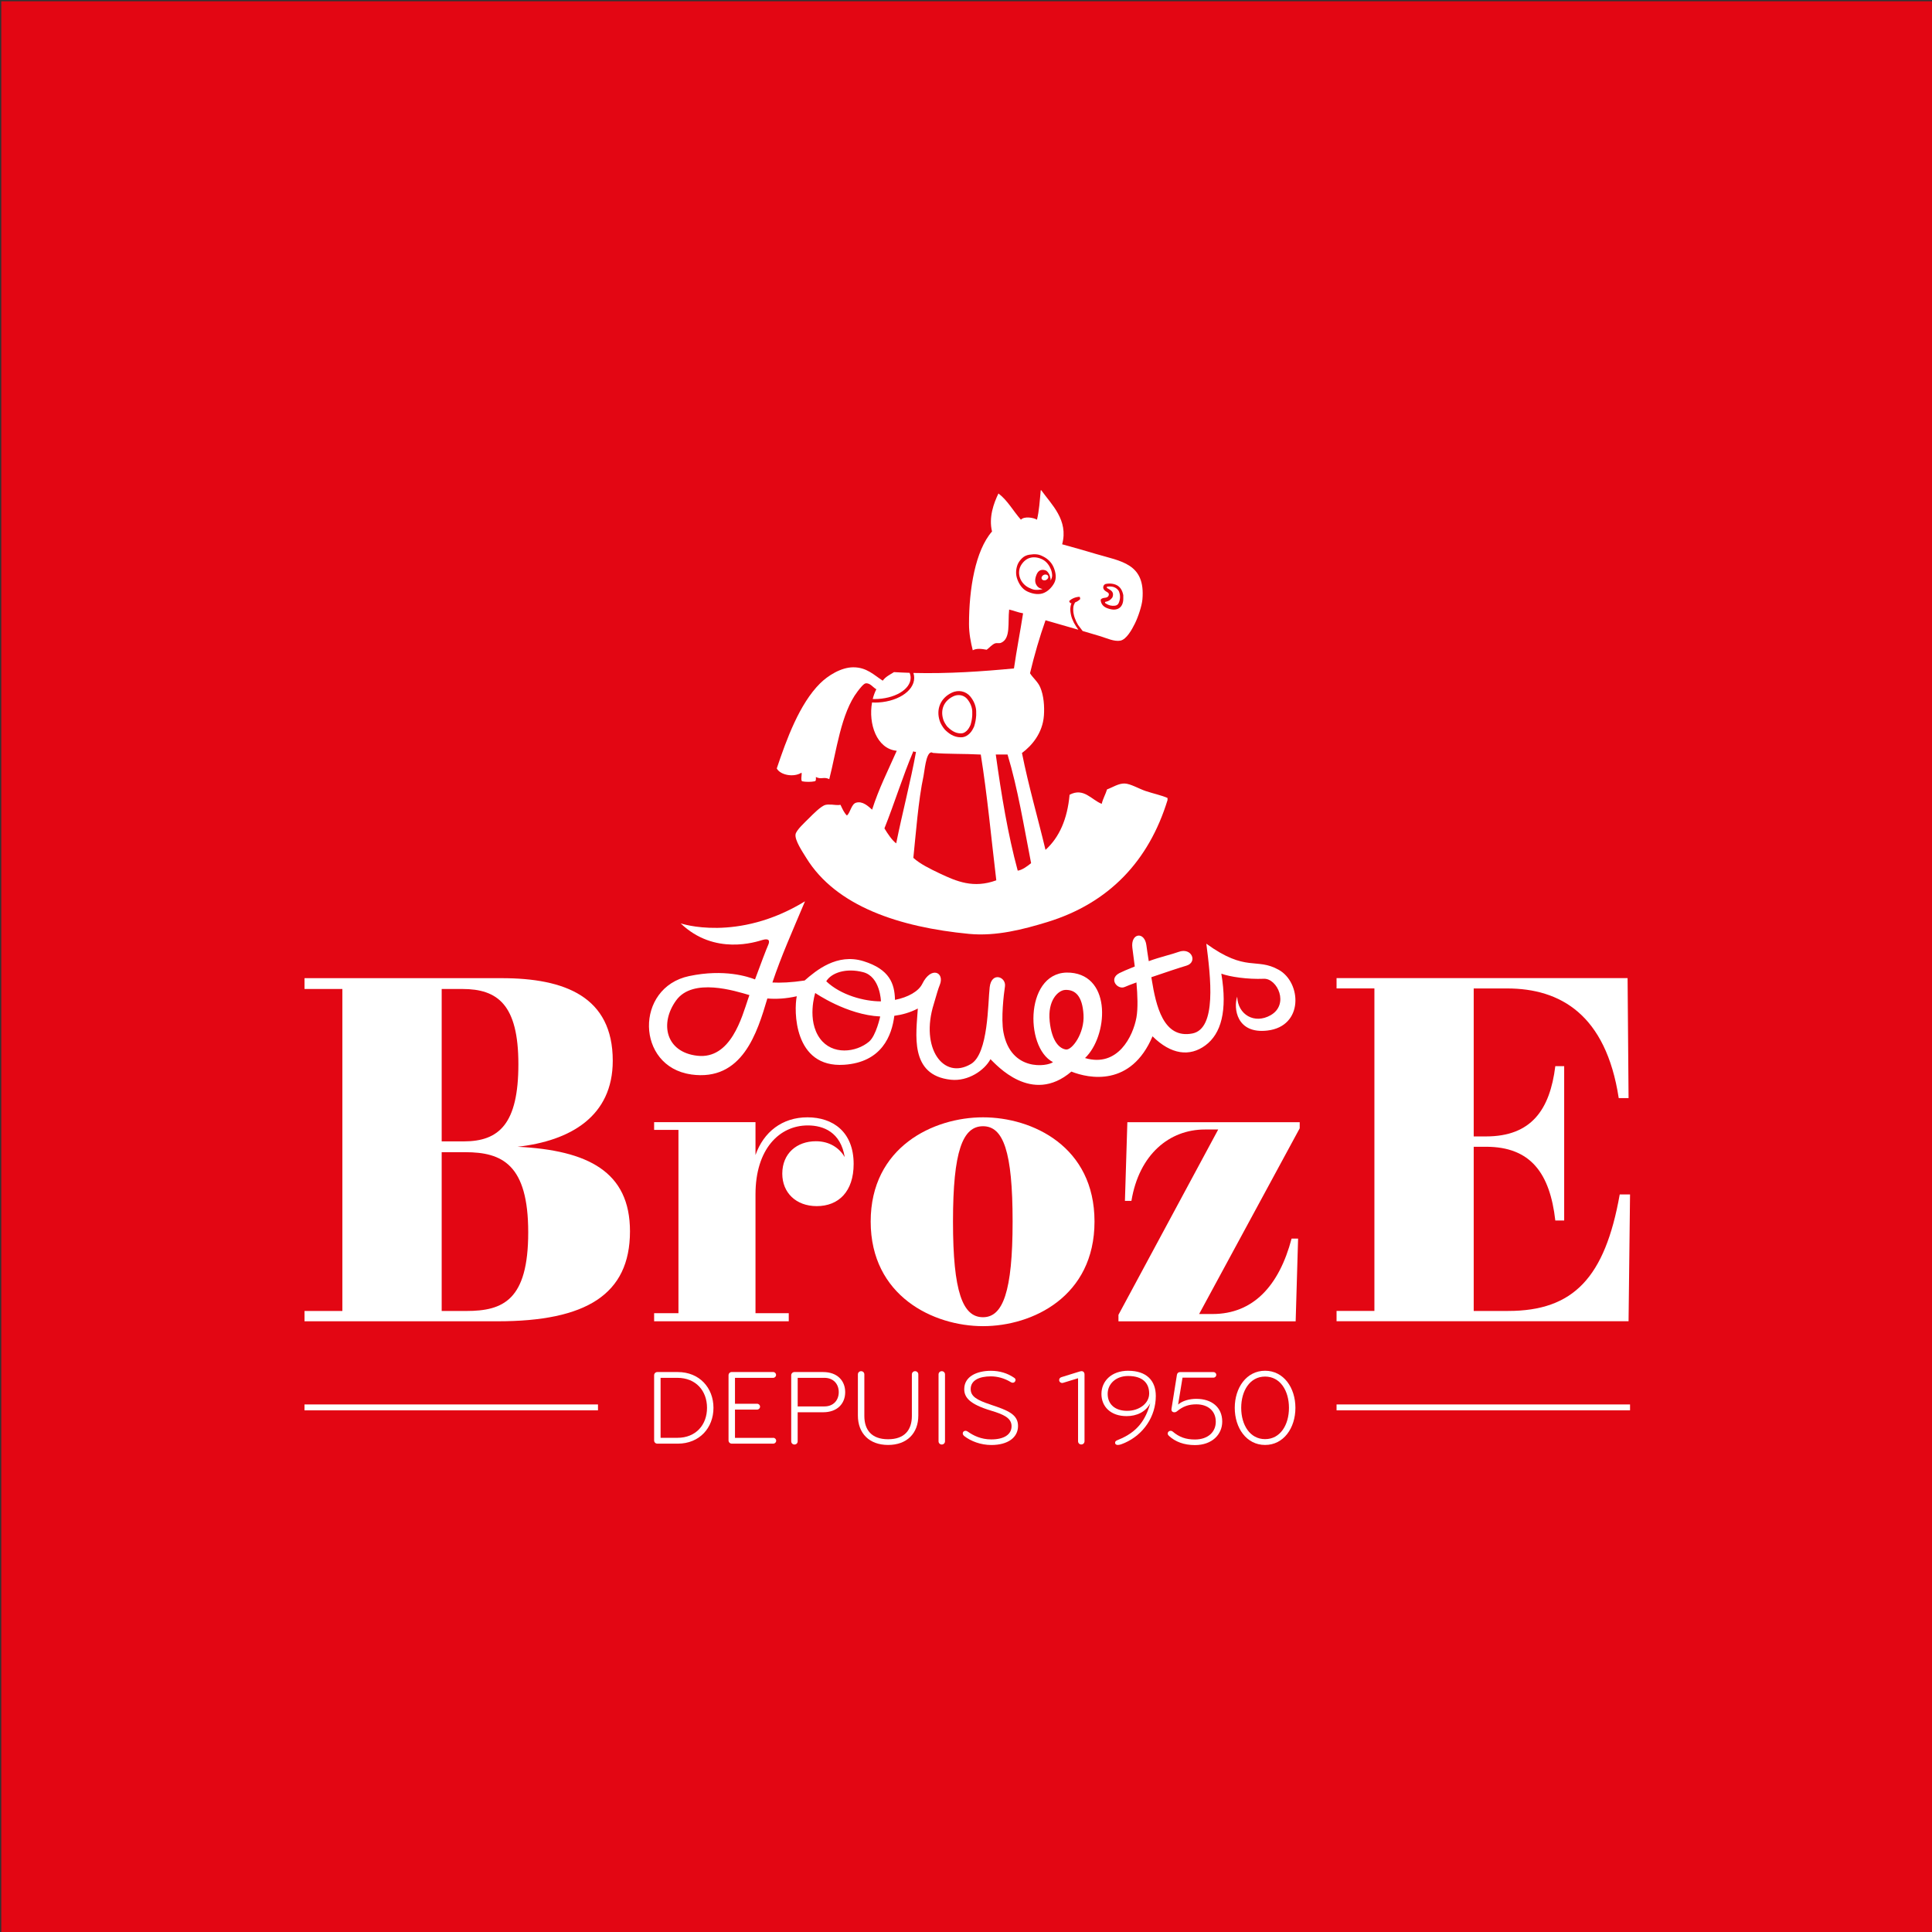 <?xml version="1.0" encoding="UTF-8"?><svg id="Calque_1" xmlns="http://www.w3.org/2000/svg" viewBox="0 0 850.39 850.39"><rect x="0" y="0" width="850.39" height="850.39" fill="#333333" stroke="none"/><defs><style>.cls-1,.cls-2{fill:#fff;}.cls-3{fill:#e30613;}.cls-2{fill-rule:evenodd;}</style></defs><rect class="cls-3" x=".56" y=".56" width="850.39" height="850.39"/><g><path class="cls-2" d="M227.73,504.77c23.37-2.6,41.98-13.42,41.98-37.87,0-28.13-20.99-36.35-48.9-36.35h-86.77v4.76h16.66v141.73h-16.66v4.54h85.04c38.73,0,58.21-11.69,58.21-39.6,0-26.18-18.39-35.7-49.55-37.22Zm-33.32-69.46h9.09c15.58,0,24.67,6.92,24.67,33.11s-8.44,33.97-24.02,33.97h-9.74v-67.08Zm10.82,141.73h-10.82v-69.89h10.39c16.23,0,27.7,5.41,27.7,35.27s-11.04,34.62-27.26,34.62Z"/><path class="cls-2" d="M355.39,491.8c-11.07,0-19.28,6.43-22.85,16.6v-14.46h-44.62v3.39h10.71v80.68h-10.71v3.57h59.26v-3.57h-14.64v-52.3c0-19.99,10.53-30.34,23.03-30.34,6.96,0,14.46,3.03,16.24,13.92-2.32-3.93-6.6-6.96-12.67-6.96-8.39,0-14.81,5.35-14.81,14.28,0,8.39,6.07,14.28,15.17,14.28,9.64,0,16.24-6.43,16.24-18.56,0-14.1-9.1-20.53-20.35-20.53Z"/><path class="cls-2" d="M432.68,491.8c-21.78,0-49.44,13.03-49.44,45.87s27.67,46.05,49.44,46.05,49.08-13.03,49.08-46.05-27.31-45.87-49.08-45.87Zm0,87.99c-8.92,0-13.21-11.07-13.21-42.12s4.28-41.95,13.21-41.95,13.03,11.07,13.03,41.95-4.28,42.12-13.03,42.12Z"/><path class="cls-2" d="M495.15,528.57h2.86c3.39-20.53,16.78-31.41,32.31-31.41h5.89l-43.91,81.57v2.86h78l1.07-36.41h-2.86c-5.53,20.88-16.96,33.2-34.81,33.2h-5.89l44.27-81.75v-2.68h-75.86l-1.07,34.63Z"/><path class="cls-2" d="M717.48,525.75h-4.54c-6.49,36.57-20.34,51.28-49.12,51.28h-15.15v-72.27h5.41c19.69,0,28.13,11.69,30.51,32.46h3.9v-67.95h-3.9c-2.38,19.26-10.6,30.94-30.51,30.94h-5.41v-65.13h14.71c23.37,0,43.49,11.47,49.12,48.25h4.33l-.43-52.8h-128.1v4.54h16.66v141.95h-16.66v4.54h128.53l.65-55.83Z"/><path class="cls-2" d="M298.33,603.92h-8.99c-.8,0-1.42,.62-1.42,1.42v28.68c0,.76,.57,1.42,1.42,1.42h8.99c9.56,0,15.71-6.96,15.71-15.76s-6.15-15.76-15.71-15.76Zm-.19,28.96h-7.38v-26.41h7.38c8.23,0,13.06,5.77,13.06,13.2s-4.83,13.2-13.06,13.2Z"/><path class="cls-2" d="M340.36,632.89h-16.85v-12.45h9.75c.71,0,1.28-.57,1.28-1.28s-.57-1.28-1.28-1.28h-9.75v-11.41h16.8c.71,0,1.28-.57,1.28-1.28s-.57-1.28-1.28-1.28h-18.22c-.8,0-1.42,.62-1.42,1.42v28.68c0,.8,.62,1.42,1.42,1.42h18.27c.71,0,1.28-.57,1.28-1.28s-.57-1.28-1.28-1.28Z"/><path class="cls-2" d="M362.32,603.92h-12.64c-.76,0-1.42,.62-1.42,1.42v29.06c0,.8,.62,1.42,1.42,1.42,.85,0,1.42-.62,1.42-1.42v-12.78h11.22c6.25,0,9.7-3.83,9.7-8.85s-3.46-8.85-9.7-8.85Zm.57,15.14h-11.78v-12.59h11.78c3.93,0,6.29,2.7,6.29,6.29s-2.37,6.29-6.29,6.29Z"/><path class="cls-2" d="M402.79,603.54c-.8,0-1.42,.62-1.42,1.42v18.27c0,6.15-3.17,10.27-10.46,10.27s-10.46-4.12-10.46-10.27v-18.27c0-.81-.62-1.42-1.42-1.42s-1.42,.62-1.42,1.42v18.08c0,7.9,5.06,12.97,13.3,12.97s13.3-5.06,13.3-12.97v-18.08c0-.81-.62-1.42-1.42-1.42Z"/><path class="cls-2" d="M414.53,603.54c-.8,0-1.42,.62-1.42,1.42v29.44c0,.8,.62,1.42,1.42,1.42s1.42-.62,1.42-1.42v-29.44c0-.81-.62-1.42-1.42-1.42Z"/><path class="cls-2" d="M436.2,618.31c-6.34-2.08-8.94-3.69-8.94-6.91,0-3.93,3.93-5.58,8.85-5.58,2.84,0,5.92,.76,8.85,2.56,.24,.14,.52,.24,.76,.24,.85,0,1.28-.66,1.28-1.23,0-.43-.24-.71-.66-.99-2.98-2.03-6.44-3.03-10.18-3.03-6.29,0-11.74,2.56-11.74,8.05,0,3.69,2.37,6.63,11.74,9.47,5.54,1.66,9.09,3.22,9.09,6.86s-3.27,5.82-8.94,5.82c-4.5,0-7.86-1.7-10.22-3.36-.33-.24-.71-.43-1.14-.43-.66,0-1.18,.47-1.18,1.14,0,.43,.24,.8,.66,1.18,2.93,2.27,7.24,3.93,11.93,3.93,7.29,0,11.74-3.31,11.74-8.38s-4.45-6.86-11.88-9.32Z"/><path class="cls-2" d="M476,603.54c-.24,0-.62,.1-.95,.19l-7.76,2.41c-.62,.19-1.09,.57-1.09,1.32s.66,1.28,1.32,1.28c.14,0,.33-.05,.52-.1l6.48-1.99v27.73c0,.76,.57,1.42,1.42,1.42s1.42-.66,1.42-1.42v-29.39c0-.9-.52-1.47-1.37-1.47Z"/><path class="cls-2" d="M496.64,603.35c-7.57,0-11.83,4.69-11.83,10.22s4.02,9.75,11.07,9.75c4.54,0,8.42-1.89,10.41-5.63-2.03,7.24-5.58,12.64-14.06,16.04-.95,.38-1.42,.62-1.42,1.33,0,.57,.47,.95,1.18,.95,.99,0,2.03-.47,2.93-.85,8.38-3.64,13.82-11.64,13.82-20.73,0-6.77-4.12-11.07-12.12-11.07Zm-.43,17.65c-5.58,0-8.66-3.03-8.66-7.48s3.69-7.86,8.99-7.86c6.53,0,9.28,3.22,9.28,7.71s-4.59,7.62-9.61,7.62Z"/><path class="cls-2" d="M526.65,615.71c-3.17,0-6.15,.85-8.09,2.51l1.94-11.83h13.58c.76,0,1.28-.57,1.28-1.23,0-.71-.57-1.23-1.28-1.23h-14.62c-.76,0-1.28,.43-1.42,1.18l-2.41,15.1c-.09,.66,.28,1.42,1.28,1.42,.43,0,.8-.14,1.09-.38,2.7-2.27,5.3-3.12,8.57-3.12,5.02,0,8.57,2.79,8.57,7.67,0,4.45-3.36,7.81-9.18,7.81-4.02,0-6.91-1.04-9.8-3.5-.24-.19-.52-.33-.85-.33-.71,0-1.32,.47-1.32,1.23,0,.43,.24,.71,.52,.99,2.79,2.6,6.63,4.07,11.45,4.07,7.52,0,12.02-4.64,12.02-10.36,0-6.29-4.69-9.99-11.31-9.99Z"/><path class="cls-2" d="M556.84,603.35c-8.19,0-13.35,7.48-13.35,16.33s5.16,16.33,13.35,16.33,13.35-7.48,13.35-16.33-5.16-16.33-13.35-16.33Zm0,30.1c-6.67,0-10.51-6.25-10.51-13.77s3.83-13.77,10.51-13.77,10.51,6.25,10.51,13.77-3.83,13.77-10.51,13.77Z"/><path class="cls-2" d="M304.15,472.93c22.67,3.22,29.18-18.52,33.61-33.44h0c3.96,.33,8.19,.09,12.95-.98-1.28,6.04-1.48,31.64,20.82,30.16,16.62-1.1,21.03-12.86,22.11-21.55,3.44-.46,6.92-1.43,10.35-3.2-.66,10.99-3.91,29.41,14.58,31.34,7.55,.79,14.77-4.13,17.39-9.05,2.46,2.29,18.12,20.42,35.62,5.46,7.66,3.06,26.23,6.86,35.72-15.53,8.18,8.1,16.37,9.08,23.26,4,6.89-5.08,9.79-15.1,7.02-31.57,3.79,1.4,11.49,2.54,18.72,2.25,5.92-.23,11.31,11.3,2.96,16.05-7.03,4-14.44-.17-14.69-8.2-1.72,5.08-.31,16.54,13.29,14.94,16.08-1.89,15-21.17,4.99-26.74-10-5.57-14.23,1.29-31.87-11.49,1.86,14.6,4.69,37.43-6.17,39.52-12.78,2.46-16-12.28-17.87-23.77-.05-.33-.1-.67-.16-1,6.07-2.09,12.69-4.28,15.4-5.07,5.09-1.47,2.41-8.25-3.44-6.06-2.81,1.05-8.11,2.23-13.1,4.06-.46-2.89-.84-5.37-1.03-6.92-.78-6.33-7.01-5.51-6.19,1.05,.25,2.02,.66,4.93,1.06,8.22-3.21,1.28-5.79,2.39-6.8,2.93-4.92,2.62-.66,7.54,2.46,6.06,.8-.38,2.68-1.09,5.08-1.97,.5,5.65,.71,11.44,0,15.41-1.48,8.2-8.16,22.15-22.63,17.87,10-9.51,11.97-36.07-6.37-37.57-19.96-1.64-20.52,32.81-7.73,39.37-2.46,1.94-18.51,4.31-21.81-13.12-1.15-6.06,.16-16.91,.66-20.17,.65-4.26-5.91-6.72-6.72,.33-.82,7.05-.53,29.18-8.24,33.77-12.11,7.21-22.45-7.01-16.36-26.4,1.3-4.42,1.88-6.54,2.62-8.36,2.29-5.56-3.77-8.53-7.7-.49-1.6,3.25-6.19,5.9-12.01,7.04,0-.1,0-.21,0-.3-.22-6.7-2.24-13.14-13.88-16.74-11.64-3.6-20.82,4.1-25.88,8.51-5.94,.9-10.62,1.07-14.19,.88,3.95-11.75,8.57-22.03,14.35-35.74-29.82,18.24-54.74,9.71-54.74,9.71,14.95,14.33,33.25,8.12,35.98,7.32,2.73-.81,3.5,.15,2.52,2.28-.66,1.43-3.34,8.48-5.76,15.07-2.97-1.15-13.45-4.74-29-1.47-23.97,5.04-23.45,39.84,.82,43.28Zm157.88-23.44c-.96-9.09,3.67-13.65,6.88-13.77,4.43-.16,7.52,2.73,8.01,10.92,.5,8.2-5.07,15.64-7.69,15.31-2.62-.32-6.23-3.11-7.21-12.46Zm-82.08-21.57c7.54,1.97,7.81,12.84,7.81,12.84-7.32,.03-17.68-2.73-24.08-8.84,2.29-3.77,8.74-5.97,16.28-4Zm-21.12,9.15s13.94,9.68,28.6,10.34c0,0-1.79,8.45-4.91,11.08-5.71,4.8-16.17,6.03-21.58-1.35-5.96-8.14-2.11-20.06-2.11-20.06Zm-61.21,3.26c7.36-10.15,25.99-4.14,32.24-2.33-.23,.64-.44,1.26-.63,1.82-2.63,7.7-7.54,26.56-22.3,24.88-13.88-1.57-16.69-14.21-9.31-24.37Z"/><rect class="cls-1" x="588.3" y="618.18" width="129.18" height="2.59"/><rect class="cls-1" x="134.03" y="618.18" width="129.18" height="2.59"/><path class="cls-2" d="M352.77,340.12c.34,.5-.41,2.94,.23,3.77,1.67,.33,3.98,.33,5.65,0,.59-.19,.5-1.07,.47-1.88,2.4,1.23,3.53-.26,5.89,.94,3.15-12.12,5.11-29.06,12.48-38.63,.9-1.17,2.6-3.41,3.53-3.53,2.02-.27,3.25,1.86,4.71,2.59-.68,1.33-1.21,2.78-1.59,4.3,.24,0,.48,.02,.72,.02,8.8,0,15.97-4.2,15.97-9.37,0-.73-.16-1.46-.46-2.18-2.29-.07-4.58-.17-6.87-.31-1.79,1.12-3.75,2.06-4.95,3.77-3.92-2.51-7.03-5.89-12.96-5.89-5.47,0-11.28,3.77-14.61,7.07-9.11,9.02-14.83,24.79-19.08,37.46,1.6,2.97,7.51,4,10.84,1.88Zm37.91-35.23l-.06,.06h0l.07-.06Z"/><path class="cls-2" d="M417.1,319.97c2.15,2.12,4.12,3,6.35,2.8,.8-.11,1.38-.5,2.06-1.1,.77-.72,1.27-1.71,1.67-2.58,.43-1.39,.67-2.66,.77-4.27,0-.22,0-.43,0-.63,0-.39,.02-.76,0-1.16-.11-1.85-.86-3.68-2.18-5.29-.96-1.17-2.34-1.79-3.8-1.79-.79,0-1.59,.18-2.37,.55-4.1,1.95-5.79,5.85-4.41,10.2,.24,.88,1.12,2.4,1.9,3.29Z"/><path class="cls-2" d="M486.8,265.68c1.2,.77,2.5,1.11,3.93,.93,.71-.09,1.32-.44,1.61-1.06,.83-1.77,.87-3.59,.11-5.4-1.1-1.67-2.72-2.12-4.6-1.97-.27,.02-.63-.03-.69,.29-.06,.31,.28,.44,.5,.58,.4,.25,.82,.46,1.2,.74,1.09,.82,1.31,1.8,.77,3.18-.7,.94-1.55,1.64-2.74,1.87-.22,.04-.52,.02-.52,.34,0,.27,.24,.38,.44,.51Z"/><path class="cls-2" d="M459.42,253.05c-.77,.36-1.16,1.15-.88,1.76s1.14,.83,1.91,.47c.77-.36,1.16-1.15,.88-1.76s-1.14-.83-1.91-.47Z"/><path class="cls-2" d="M455.57,259.6c.93,.1,1.86,.02,2.77-.15,.19-.04,.37-.12,.54-.2-.75-.13-1.62-.43-2.21-1.11-.9-1.04-1.55-2.52-.42-5.23,1.37-3.3,4.29-1.7,4.29-1.7,0,0,1.08,.66,1.6,2.36,.24,.72,.34,1.37,.35,1.95,.34-.76,.63-1.42,.62-2.26-.02-.92-.22-1.83-.56-2.68-.68-1.7-1.89-3.37-3.55-4.25-1.63-.89-3.73-1.32-5.57-.8-1.84,.47-3.35,1.99-4.21,3.64-.85,1.67-.87,3.69-.18,5.42,.68,1.74,2.04,3.2,3.71,4.04,.84,.42,1.89,.89,2.81,.99Z"/><path class="cls-2" d="M384.89,309.23c-.36,0-.7-.02-1.05-.03-1.68,9.32,1.99,20.41,10.87,21.27-3.75,8.5-7.89,16.61-10.84,25.91-1.72-1.51-4.21-3.92-7.07-3.06-2.09,.63-2.47,4.3-4.01,5.65-1.28-1.23-2.03-3-2.83-4.71-1.17,.2-2.45,.03-3.71-.08,.02-.01,.04-.01,.06-.03-.1,0-.2,0-.3,0,.01,.02,.03,.01,.04,.03-.93-.07-1.84-.1-2.69,.1-1.97,.47-5.58,4.17-7.3,5.89-1.79,1.79-5.59,5.23-5.89,7.07-.41,2.58,3.06,7.69,4.71,10.37,13.15,21.35,40.98,30.49,71.62,33.45,11.98,1.16,24.12-2.04,34.39-5.18,27.3-8.35,44.79-26.97,53.01-53.71v-.94c-2.69-1.19-6-1.84-9.66-3.06-2.84-.95-6.59-3.2-9.19-3.3-2.73-.1-5.4,1.75-7.77,2.59-.68,2.23-1.79,4.02-2.35,6.36-4.54-1.77-7.91-7.3-14.14-4-.97,10.65-4.5,18.75-10.6,24.26-3.41-14.26-7.42-27.92-10.36-42.64,4.31-3.19,9.1-8.72,9.66-16.49,.28-3.98-.04-8.77-1.65-12.49-1.06-2.45-3.3-4.19-4.47-6.12,1.94-8.11,4.2-15.9,6.83-23.32,4.75,1.4,9.59,2.76,14.45,4.16l-1.06-1.56c-.32-.5-.62-1.02-.91-1.54-.52-1.08-1.03-2.19-1.27-3.39-.26-1.19-.41-2.45-.2-3.7,.08-.52,.22-1.02,.41-1.51-.18,0-.35,.01-.55-.02l-.49-.85c.3-.32,.64-.6,1.01-.83,.37-.22,.75-.42,1.15-.58,.41-.14,.81-.3,1.23-.37,.42-.1,.85-.13,1.31-.13l.21,.96c-.3,.35-.64,.59-.98,.82-.33,.25-.68,.4-1.03,.57-.09,.04-.19,.07-.28,.11-.35,.64-.66,1.35-.74,2.01-.13,1.07-.07,2.18,.17,3.26,.2,1.09,.64,2.13,1.09,3.15l.8,1.49,2.01,2.66c2.65,.77,5.29,1.55,7.94,2.36,2.58,.8,6.05,2.43,8.72,1.89,2.63-.54,5.04-4.84,6.36-7.54,1.48-3.01,3.05-7.8,3.3-10.6,1.39-15.88-9.5-16.75-20.49-20.02-5.02-1.49-9.88-2.9-14.84-4.24,2.9-10.66-4.72-17.52-9.19-23.79h-.24c-.41,4.46-.69,9.05-1.65,12.96-1.6-.96-5.63-1.59-7.07,0-3.38-3.77-5.82-8.47-9.89-11.54-2.05,4.22-4.35,10.48-2.83,16.73-7.36,8.43-10.13,25.31-10.13,40.75,0,4.01,.75,7.97,1.65,11.54,1.74-.95,3.96-.63,6.13-.24,1.1-.74,2.36-2.36,3.77-2.83,.74-.24,1.71,.15,2.59-.24,4.3-1.87,2.89-8.79,3.53-14.61,2.13,.46,3.89,1.29,6.13,1.65-1.27,8.16-2.82,16.02-4.01,24.26-13.84,1.33-28.91,2.37-44.26,1.99,.22,.71,.35,1.42,.35,2.15,0,6.01-7.85,10.9-17.5,10.9Zm99.61-45.2c.03-.08,.05-.16,.08-.24,.55-.56,1.27-.6,1.98-.7,.71-.1,1.31-.39,1.48-1.19,.17-.77-.36-1.09-.91-1.39-.47-.26-.9-.57-1.22-1-.68-.92-.2-2.31,.91-2.51,1.15-.2,2.32-.21,3.48,.09,2.54,.65,3.65,2.48,4.13,4.87,0,.53,0,1.06,0,1.59-.02,3.55-2.25,5.41-5.71,4.57-1.96-.47-3.8-1.29-4.22-3.65v-.44Zm-36.72-9.1c-.82-2.16-.64-4.45,.14-6.47,.47-1.13,1.16-1.98,2-2.8,.85-.83,1.98-1.32,3.13-1.5,1.14-.18,2.29-.28,3.42-.14,1.13,.14,1.98,.55,2.98,1.07,2.01,1.05,3.65,2.82,4.45,4.95,.82,2.11,1.21,4.53,.14,6.56-1.07,2-2.91,3.88-5.13,4.59-2.23,.7-4.93,.07-6.97-.97-2.05-1.06-3.37-3.1-4.17-5.28Zm-4.3,77.18c4.51,14.89,7.2,31.59,10.37,47.82-1.6,1.32-3.98,3.07-5.89,3.3-4.33-15.93-7.19-33.33-9.66-51.12h5.18Zm-24.57-27.21c2.93-1.39,6.22-.71,8.19,1.69,1.55,1.9,2.44,4.08,2.57,6.3,.03,.45,.02,.88,.01,1.31,0,.21,0,.42,0,.64v.05c-.12,1.79-.38,3.19-.9,4.85-.51,1.12-1.1,2.29-2.11,3.23-.78,.69-1.67,1.34-2.98,1.52-.27,.02-.53,.04-.79,.04-3.18,0-5.4-1.78-7.01-3.37-1-1.13-2.01-2.9-2.31-3.99-1.62-5.12,.47-9.95,5.34-12.26Zm-9.12,26.27c.4-.08,.57,.2,.94,.24,6.09,.55,13.65,.3,20.97,.71,2.87,17.86,4.61,36.85,6.83,55.36-10,3.67-17.42,.52-24.97-3.06-4.38-2.08-8.67-4.21-11.54-6.83,1.06-10.12,2.19-25.45,4.48-36.04,.47-2.16,1.03-9.9,3.3-10.36Zm-6.6-.24c-2.36,13.03-6.01,26.81-8.72,40.28-1.75-1.24-3.77-4.24-5.18-6.6,4.45-11.1,8.08-23.02,12.72-33.92,.3,.01,.33,.3,.71,.24h.47Z"/></g></svg>